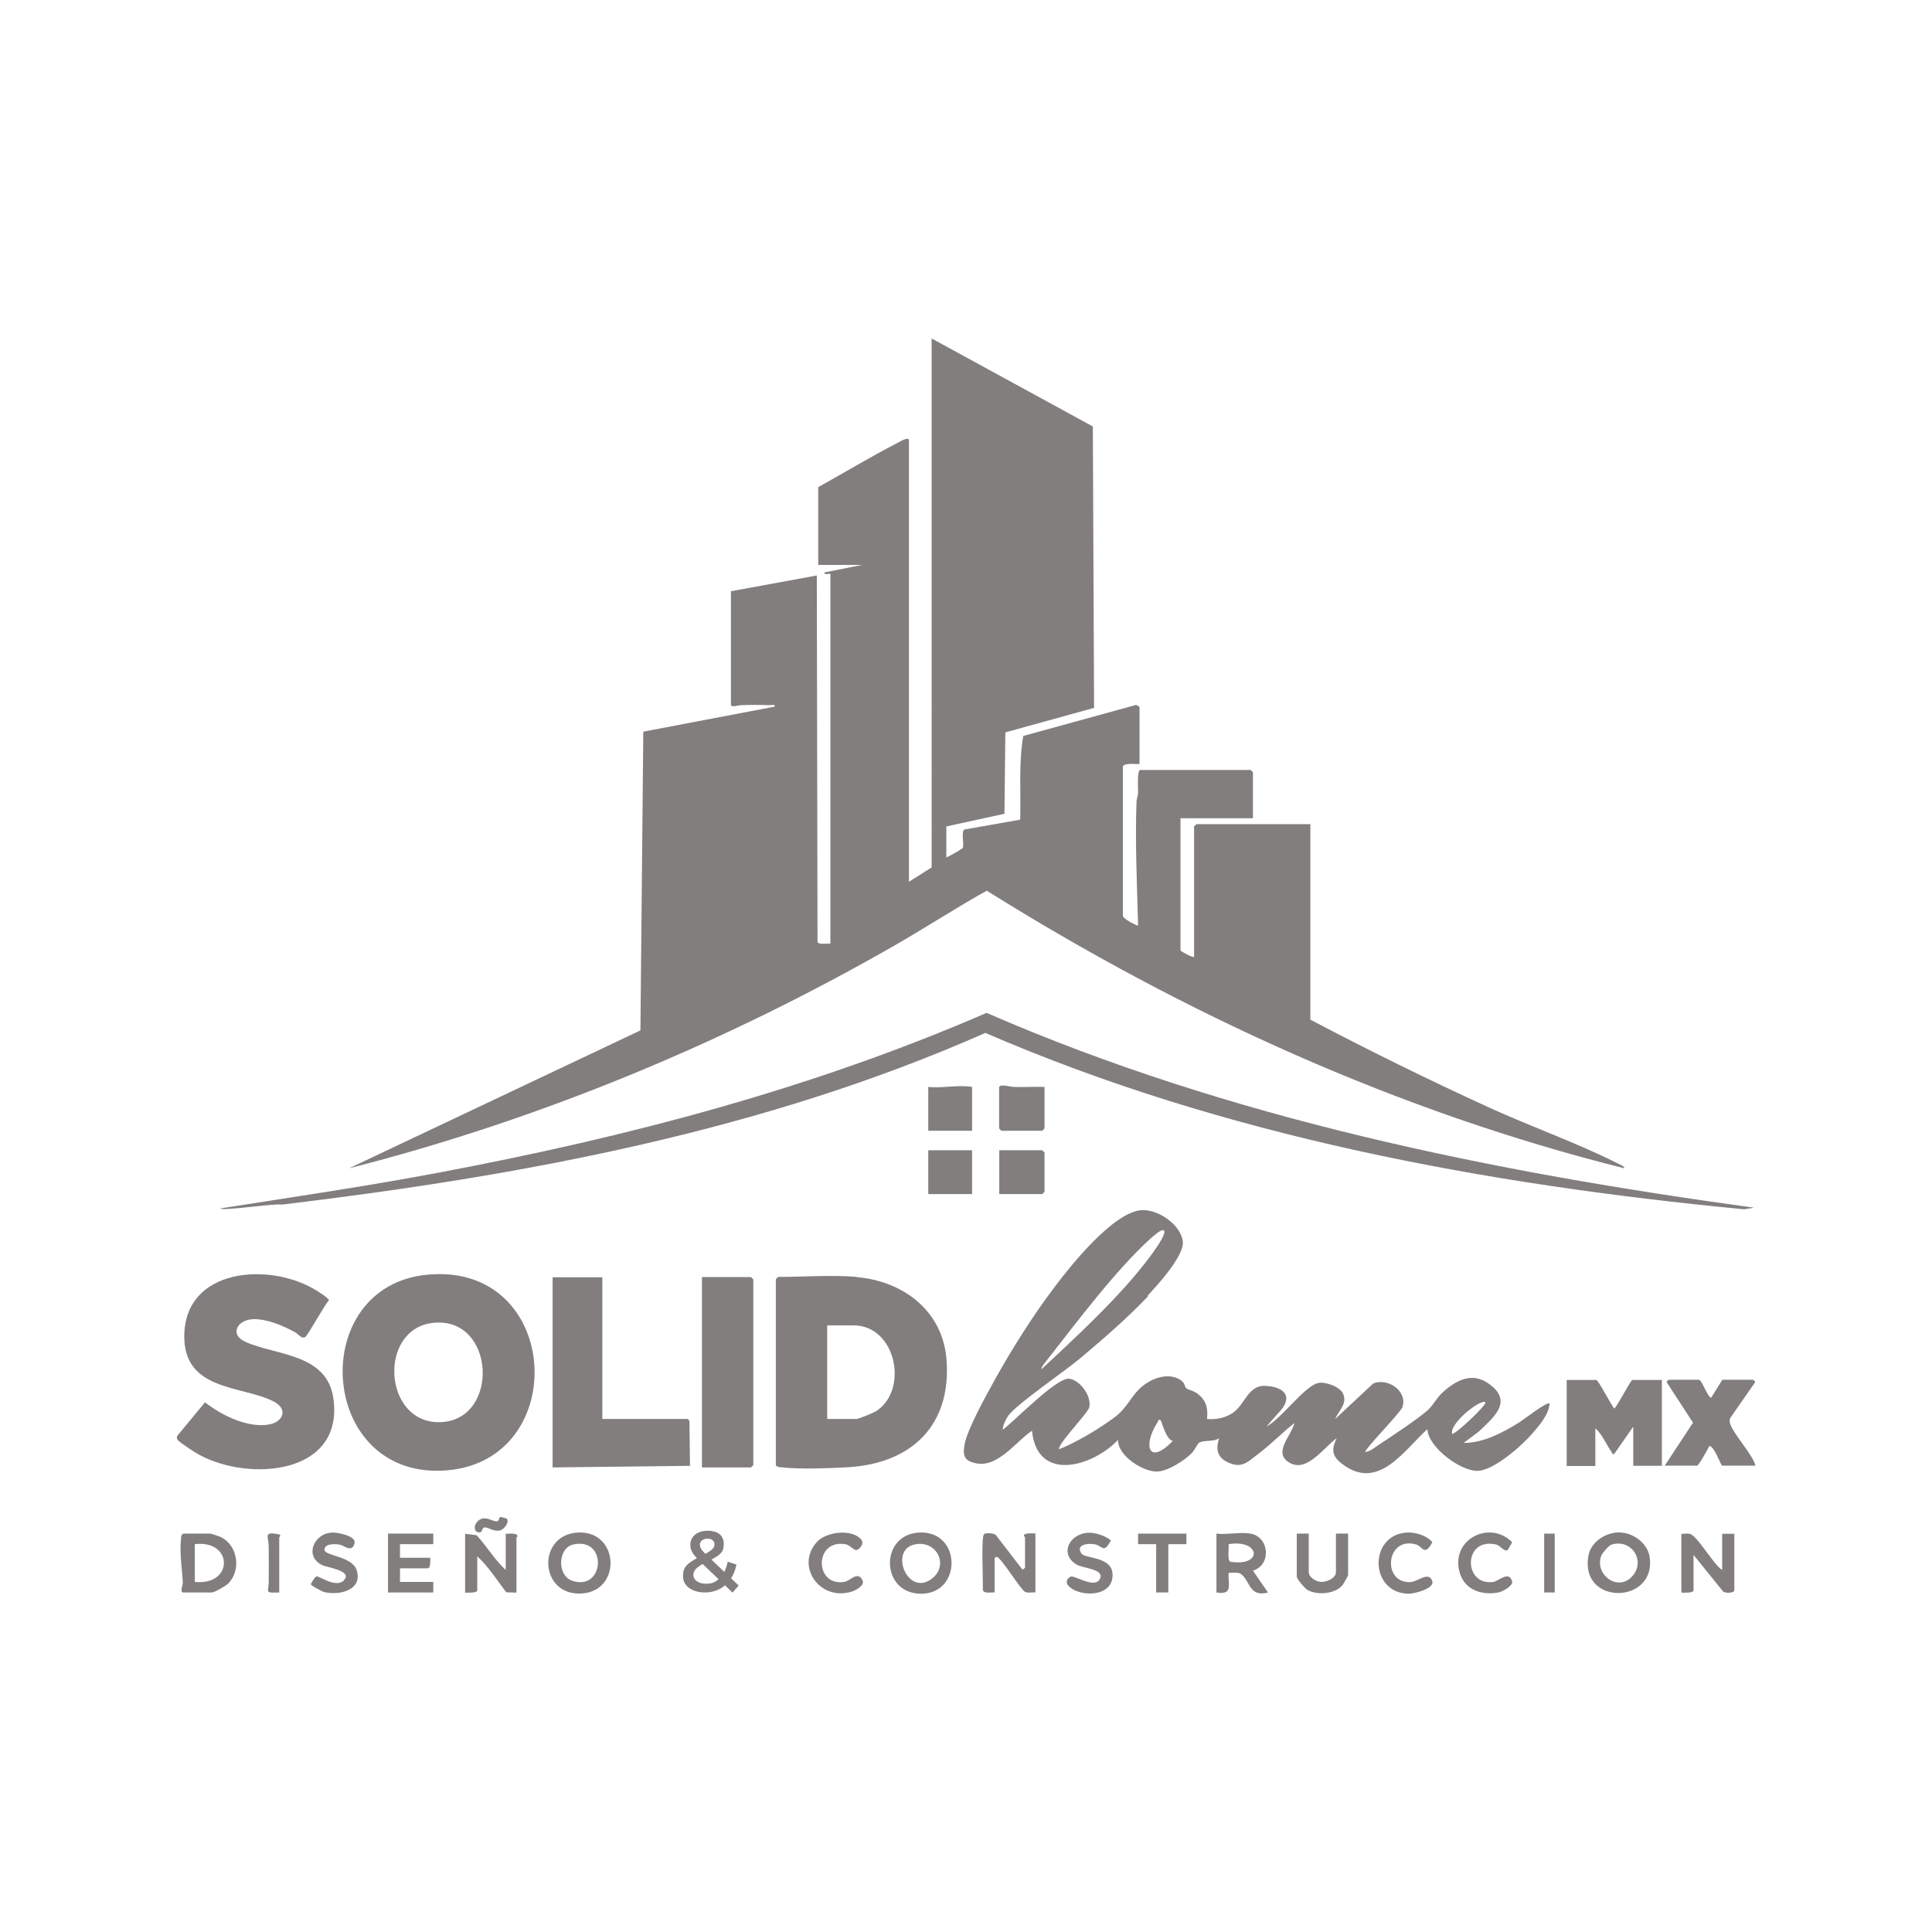 <?xml version="1.0" encoding="UTF-8"?>
<svg id="logotype_white" xmlns="http://www.w3.org/2000/svg" version="1.1" viewBox="0 0 1080 1080">
  <!-- Generator: Adobe Illustrator 29.6.1, SVG Export Plug-In . SVG Version: 2.1.1 Build 9)  -->
  <defs>
    <style>
      .st0 {
        fill: #827e7e;
      }
    </style>
  </defs>
  <g id="silohette">
    <path class="st0" d="M980.5,675.1l-5.5.9c-144.9-13.9-290.4-40.7-424.2-98.6-124,54.9-259,79.9-393.3,96-2.9-.9-34.2,3.8-34.2,2.1,40.9-6.4,81.8-12.4,122.5-20.1,104.6-19.7,208.1-46.8,305.7-89.2,135.7,59.1,282.6,88.9,429,108.9h0Z"/>
    <path class="st0" d="M520.6,189.1l90.3,49.3.7,157.3-49.6,13.7-.5,45.5-32.5,7.1v17.3c1.4-.4,8.8-4.8,9.1-5.2,1.1-1.9-1-9.1,1-10.4l31.2-5.5c.4-15.6-.9-31.6,1.7-46.8l62.9-17.3c.7,0,2.1.9,2.1,1.3v31.6c0,.5-8.2-.9-9.3,1.4v83.4c-.2,1.7,8,6,8.5,5.5-.6-22.8-1.7-45.9-.9-68.8,0-1.8.8-3.4.9-5,.1-2.2-.8-13.1,1.3-13.1h61.6c0,0,1.3,1.2,1.3,1.3v25.7h-40.5v73.8c0,.6,6.2,3.9,7.6,3.8v-73c0,0,1.2-1.3,1.3-1.3h63.7v109.3c32.5,17.1,65.6,33.4,99,48.7,23.7,10.9,50.5,20.3,73.5,32,1.1.6,2.7,1,3.1,2.4-126.5-31.6-246.4-86.3-356.5-155.2-17.4,9.7-34.1,20.6-51.3,30.5-95.3,54.6-198.5,97.5-305.2,124.7l162.9-77.1,1.6-167,73.5-14c.2-1.5-1.9-.8-2.9-.8-5.2-.2-10.8-.2-16.1,0-1.3,0-5.5,1.6-5.5-.4v-63.3l48-8.8.4,205c1,1.5,5.4.6,7.2.8v-206.7c0-.3-3.6.9-3.4-.8l21.1-4.2h-24.5v-43.5c14.6-8.1,29-16.8,43.9-24.5,1-.5,6.8-4.1,6.8-1.7v246.8l12.7-8V189.1h0Z"/>
    <path class="st0" d="M583.9,607.6v23.2c0,0-1.2,1.3-1.3,1.3h-22.8c0,0-1.3-1.2-1.3-1.3v-22.8c0-2.4,6.5-.4,8-.4,5.8.2,11.6-.2,17.3,0h0Z"/>
    <path class="st0" d="M558.6,667.5v-24.5h24c0,0,1.3,1.2,1.3,1.3v21.9c0,0-1.2,1.3-1.3,1.3h-24Z"/>
    <path class="st0" d="M543.4,607.6v24.5h-24.5v-24.5c8.2.8,16.5-1.3,24.5,0Z"/>
    <rect class="st0" x="518.9" y="643" width="24.5" height="24.5"/>
    <g id="text">
      <path class="st0" d="M641.8,724.6c-11.5,12.1-24.9,23.7-37.7,34.5-8.3,7-35.9,25.9-40.4,32.2-1.2,1.6-3.3,5.8-3.1,7.9,6.7-5,29.9-29.1,37-28.5,6,.6,12.8,9.8,11.3,16-.8,3.4-18.5,21.4-16.7,23.4,10.3-4.3,21.2-10.8,30.3-17.4,8.3-6,9.5-12.6,16.5-18.1,5.5-4.3,13.8-7.3,20.4-3.5,3.2,1.8,2.7,4.1,3.8,5,.9.8,4.3,1.3,6.5,3.2,4.7,3.7,5.7,8.2,5,13.9,5.1.5,10.4-.6,14.6-3.5,6.4-4.4,8.5-15.3,17.7-15,11.5.4,16.4,6.6,7.3,15.5l-6.3,7.2c7.9-3.9,21.3-22.7,28.9-24.3,4-.9,12.3,2.2,13.9,6,2.5,5.7-2.5,9.4-4.4,14.1l21.2-19.8c7.9-3.4,19.3,4,16.4,13.1-1,3.2-21.9,24.2-20.7,25.2,2.7-.4,5.1-2.5,7.4-4,7.5-5,20.8-13.7,27.2-19.2,3.3-2.9,5-6.9,8.5-10.1,7.9-7.2,16.9-11.7,26.4-4.5,13.1,9.8,2,18.5-6.2,26.4l-8.4,6.3c10.9.1,22-5.8,31.1-11.5,2.4-1.5,15.6-11.8,16.9-10.5-.3,5.8-5.5,12-9.3,16.4-5.9,6.9-21.7,21-30.9,21.2-9.3.3-27.6-13-28.1-23.3-13.3,12.1-27.5,34.9-47.7,19.4-5.7-4.3-6-8.2-3-14.3-7,4.9-16.5,19.2-26.1,13.8-10-5.5.7-15,2.5-22.3-6.8,5.3-12.9,11.7-19.8,16.9-5.8,4.3-9,8.5-16.4,5.5-6.7-2.7-8.1-7.2-5.9-13.9-3,2.1-8.6.9-11.2,2.5-.8.5-2.6,4.2-3.9,5.6-4.2,4.3-13.1,10-19.1,10.5-7.8.6-22.7-8.8-22.3-17.7-14.3,15.1-45.3,24-48.1-5.1-9.2,6.1-18.9,20.7-31.3,18.2-6.2-1.3-7.5-3.8-6.5-10,1.3-8.5,12-27.6,16.5-35.8,9.8-17.8,22.1-37.2,34.4-53.4,9.1-12.1,32.6-41.2,48-42.3,9.2-.7,22,8,23.2,17.4,1,7.9-14.2,24.6-19.7,30.4h0ZM650.5,687.8c-1.1-1.1-6.5,3.8-7.5,4.7-19.1,17.3-41.2,46.7-57.4,67.4-.7.9-4,4.8-3.4,5.5,18.2-17,37.6-34.8,53.6-54,2.3-2.7,17.3-21.1,14.8-23.6h0ZM830.3,783.9c-2.6-2.1-20.4,12-18.5,17.7,2.6-.4,19.8-16.7,18.5-17.7ZM648.9,794.1c-1.3-1.3-1.5.5-1.9,1.1-8.2,12.7-5.1,24.4,8.6,10.3-3.9-1-6.1-10.7-6.7-11.4Z"/>
      <path class="st0" d="M478.9,713.9c26.1,2.3,48,18.8,50.2,46,2.9,36.9-19.6,58.3-55.3,60.3-9.8.6-27.8,1.2-37.2,0-.9,0-2.9-.4-2.9-1.3v-103.8c0,0,1.2-1.3,1.3-1.3,13.8,0,30.5-1.2,43.9,0h0ZM462.4,793.2h16.5c1.1,0,9.5-3.5,10.8-4.3,18.6-12,11.1-48-12.5-48h-14.8v52.3h0Z"/>
      <path class="st0" d="M239.5,712.5c74.3-6.4,79.9,103.3,10.7,109.4-72.6,6.4-79.7-103.5-10.7-109.4ZM242,739.5c-30.9,3.5-27.8,56.2,3.9,55.5,33.8-.8,31.2-59.4-3.9-55.5h0Z"/>
      <path class="st0" d="M170.4,747.5c-1.8,1-3.7-1.7-5.2-2.6-6.6-3.7-15.3-7.4-23-7.5-9.6,0-14.2,8.6-5,12.7,17.4,7.8,45.7,6.4,49.2,31.8,5.8,42.5-47,46.6-75.1,31.3-1.9-1-11.2-7-12-8.3-.6-.9-.6-1.7,0-2.5l15.3-18.5c9.2,7.2,23.2,14.2,35.2,12.5,8.5-1.2,11.6-8.7,3.1-13-17.7-9-49.8-5.7-49.9-36.2,0-38.5,47.6-41.8,73.4-26.1,1.4.8,7.4,4.6,7.5,5.8-2.6,2.6-11.7,19.6-13.4,20.6h0Z"/>
      <path class="st0" d="M336.7,713.9v79.3h47.7c.2,0,.9.8,1,1.3l.3,24.9-76.8.9v-106.3h27.9Z"/>
      <path class="st0" d="M392.4,820.2v-106.3h27.4c0,0,1.3,1.2,1.3,1.3v103.8c0,0-1.2,1.3-1.3,1.3h-27.4Z"/>
      <path class="st0" d="M929,771.3v48.1h-16v-21.9l-10.6,15.2c-1.6.4-1.1-.5-1.5-1-3-4.2-5.1-9.7-9.1-13.3v21.1h-16v-48.1h16.5c1.2,0,8.4,14.2,10.1,16,1.9-1.7,9.2-16,10.1-16h16.5Z"/>
      <path class="st0" d="M962.7,771.3h17.3c0,0,1.7,1.2.9,1.7l-13.5,19.4c-.4.6-.5,1.3-.5,2,0,5.1,13.2,18.8,14.4,24.9h-18.6c-.7,0-4.4-11-7.2-11-.6,1.6-6,11-6.8,11h-18.1l15.8-24-14.5-22.3c-.7-.5.8-1.7.9-1.7h16.9c1.7,0,4.5,9.1,6.8,10.1l6.3-10.1h0Z"/>
      <path class="st0" d="M962.7,877.6v-20.2h6.8v31.6c0,1.5-5.2,1.9-6.4.5l-16.4-20.3v19.8c0,1.6-5.4,1.3-6.8,1.3v-32.9c1.5.1,3.2-.3,4.6,0,4.3.9,13.4,17.4,18.2,20.2h0Z"/>
      <path class="st0" d="M102.5,857.3h15.2c.3,0,5.1,1.6,5.7,1.9,9.5,4.6,11.6,18.3,4.3,25.9-1.2,1.3-7.9,5.1-9.2,5.1h-16c-2.1,0-.3-4.2-.3-5.5-.4-7.6-1.9-16.8-1-24.5.1-1.2,0-2.2,1.3-2.9h0ZM108.9,884.3c21.9,2.2,21.5-23.7,0-21.1v21.1Z"/>
      <path class="st0" d="M578.8,857.3v32.9c-1.8-.2-4.3.5-5.9-.4-2.4-1.5-11.1-15.6-14.8-19-1.2-1.1-2.1,0-2.1.4v19c-2-.2-5.9.9-6.6-1.4.3-4.1-1.1-29.9.7-31.2,1.2-.9,5.1-.6,6.5.4l14.7,19.1c.5.8,1.7-.8,1.7-.9v-16.9c0-.2-.7-.5-.7-.8.2-1.9,5.1-1.2,6.6-1.3h0Z"/>
      <path class="st0" d="M699.1,857.3c10.5,1.9,11.8,17.5,1.3,20.7l8.4,12.2c-10.3,2.8-9.9-6.1-14.8-10.1-2-1.6-4.8-.7-7.2-.9-.4,6.7,2.7,12.5-6.8,11v-32.9c5.7.7,13.6-1,19,0h0ZM686.8,863.2c.3,2.2-.8,8.6.8,9.8,18.6,3,17-12.7-.8-9.8Z"/>
      <path class="st0" d="M323,856.7c24-1.3,24.8,35-.1,34.1-21.6-.8-22.2-32.9.1-34.1ZM320.4,863.4c-8.5,1.9-9.3,17.3-.4,20.3,18,5.9,19.8-24.7.4-20.3Z"/>
      <path class="st0" d="M282.7,877.6v-20.2c1.5,0,6.4-.7,6.6,1.3,0,.3-.6.6-.6.8v30.8l-5.7-.2c-5.2-6.8-9.9-14.3-16.2-20.1v19c0,1.6-5.4,1.3-6.8,1.3v-32.9l6.4.8c5.8,6.2,10.1,13.8,16.4,19.5h0Z"/>
      <path class="st0" d="M903.5,856.7c8.3-.8,17.5,5.4,18.7,13.8,3.7,26.4-39.1,27.2-34.3-.7,1.3-7.4,8.5-12.4,15.7-13.1h0ZM900.9,863.4c-1.4.4-5.1,4.6-5.7,6.1-4.2,10.3,8.9,20.5,17,11.9s0-21.3-11.2-18h0Z"/>
      <path class="st0" d="M513.7,856.7c23.8-1.3,24.3,34,1.4,34.2s-23.6-33-1.4-34.2ZM511.1,863.4c-14.4,3.3-3.4,30.1,10.3,18.7,9.1-7.6,2-21.5-10.3-18.7h0Z"/>
      <path class="st0" d="M242.2,857.3v5.9h-18.6v7.6h16.9c.1,1.2.2,5.9-1.3,5.9h-15.6v7.6h18.6v5.9h-25.3v-32.9h25.3Z"/>
      <path class="st0" d="M731.6,857.3v21.5c0,2.9,4.1,5.5,7.2,5.5s8-2.2,8-5.5v-21.5h6.8v23.2c0,.3-2.5,4.8-3,5.4-4,5.2-14.2,6-19.7,2.9-1.5-.8-6-6.2-6-7.5v-24h6.8,0Z"/>
      <path class="st0" d="M608.9,856.8c3.8,0,9.1,1.8,12.1,4.3-4.1,7.7-4.7,3-8.9,2.2-3.3-.7-11.1-.2-7.6,5.1,2,3,16.8,1.6,17.4,11.3.7,10.9-11.8,12.8-19.9,9.8-3.6-1.3-8.5-5-3.7-8.1,2-1.3,13.6,7,16.5,1.3s-9.1-5.8-13-8.1c-9.8-5.8-4.1-17.7,7.3-17.8h0Z"/>
      <path class="st0" d="M192.2,883.3c5.3-5.1-9.6-7.2-11.9-8.3-10.4-4.8-5.1-18.1,5.8-18.3,2.8,0,13.2,1.9,12.1,6-1.4,5.5-5.8,1.3-8.1.8-2.5-.5-8.7-.8-8.7,2.8s15.5,3.5,18,11.5c3.4,11-9.4,14.2-18.1,12.2-1.2-.3-7.4-3.6-7.5-4.3-.1-.7,2.4-4.3,3.1-4.5,1.4-.4,10.7,6.7,15.3,2.3h0Z"/>
      <path class="st0" d="M786.2,856.7c4.9-.3,11.2,1.5,14.5,5.4-4.3,8.2-5.5,2.4-9,1.3-17-5-19.4,21.8-3.2,21,4-.2,10.5-6.5,12.2-.3,1,4-10.2,6.8-13,6.8-22.1,0-22.9-32.7-1.4-34.2h0Z"/>
      <path class="st0" d="M456.8,861.8c5.3-5.6,19.5-7.3,24.6-1.2,2,2.4-1,5.6-2.7,5.9-1.3.2-3.7-2.8-5.8-3.2-17.8-3.4-17.9,23.7-.9,21,3.2-.5,7.6-6.5,10.2-.8,1.2,2.7-3.4,5.3-5.7,6.1-18.3,6-32.2-14.4-19.7-27.8h0Z"/>
      <path class="st0" d="M842.8,866.5c-1.9,1.1-4.1-2.5-6.4-3.1-18.7-4.3-18.5,23.4-1.6,20.9,3.1-.5,8.8-6.6,10.5-.2.6,2.3-5.3,5.6-7.3,6-9.2,1.9-18.9-1-21.9-10.6-5.8-18.5,16.3-30.3,29.2-17.4,0,.2-2.4,4.3-2.6,4.4h0Z"/>
      <polygon class="st0" points="663.2 857.3 663.2 863.2 653.1 863.2 653.1 890.2 646.3 890.2 646.3 863.2 636.2 863.2 636.2 857.3 663.2 857.3"/>
      <path class="st0" d="M156.1,890.2c-8.3.3-6,0-5.9-5.5.1-6.7.1-13.6,0-20.3-.1-5.7-3.2-8.4,5.9-6.7,1.3.8,0,1.5,0,1.7v30.8h0Z"/>
      <rect class="st0" x="863.2" y="857.3" width="5.9" height="32.9"/>
      <path class="st0" d="M283.4,849c1.4,1.9-1.4,5.9-3.9,6.5-4,.9-6.6-2.1-9-1.6-.9.2-.9,2.3-1.9,2.6-3,.8-4.3-2.7-2.1-5.5,4.2-5.3,9.7.7,11.9-.8.6-.4.5-2.1,1.4-2.2.5,0,3.4.8,3.6,1Z"/>
      <path class="st0" d="M409.5,890.3l-4.2-4.1c-3,2.6-6.9,4-11.3,4-7.1,0-12.2-3.7-12.2-9s2.3-7.1,7.8-10.2c-2.7-2.7-3.7-4.9-3.7-7.4,0-4.7,3.8-7.9,9.7-7.9s9,2.8,9,7.4-2,6-6.9,8.7l7.2,6.9c.8-1.6,1.4-3.5,1.9-5.7l4.9,1.6c-.6,2.9-1.6,5.5-3,7.7l4.2,4-3.3,3.9h0ZM401.7,882.8l-8.9-8.5c-3.9,2.2-5.2,3.9-5.2,6.3s2.7,4.7,6.8,4.7,5.2-.9,7.3-2.5h0ZM391.3,863.6c0,1.5.6,2.6,3,5,3.9-2.1,5.1-3.5,5.1-5.3s-1.4-3.2-3.9-3.2-4.3,1.5-4.3,3.5h0Z"/>
    </g>
  </g>
</svg>